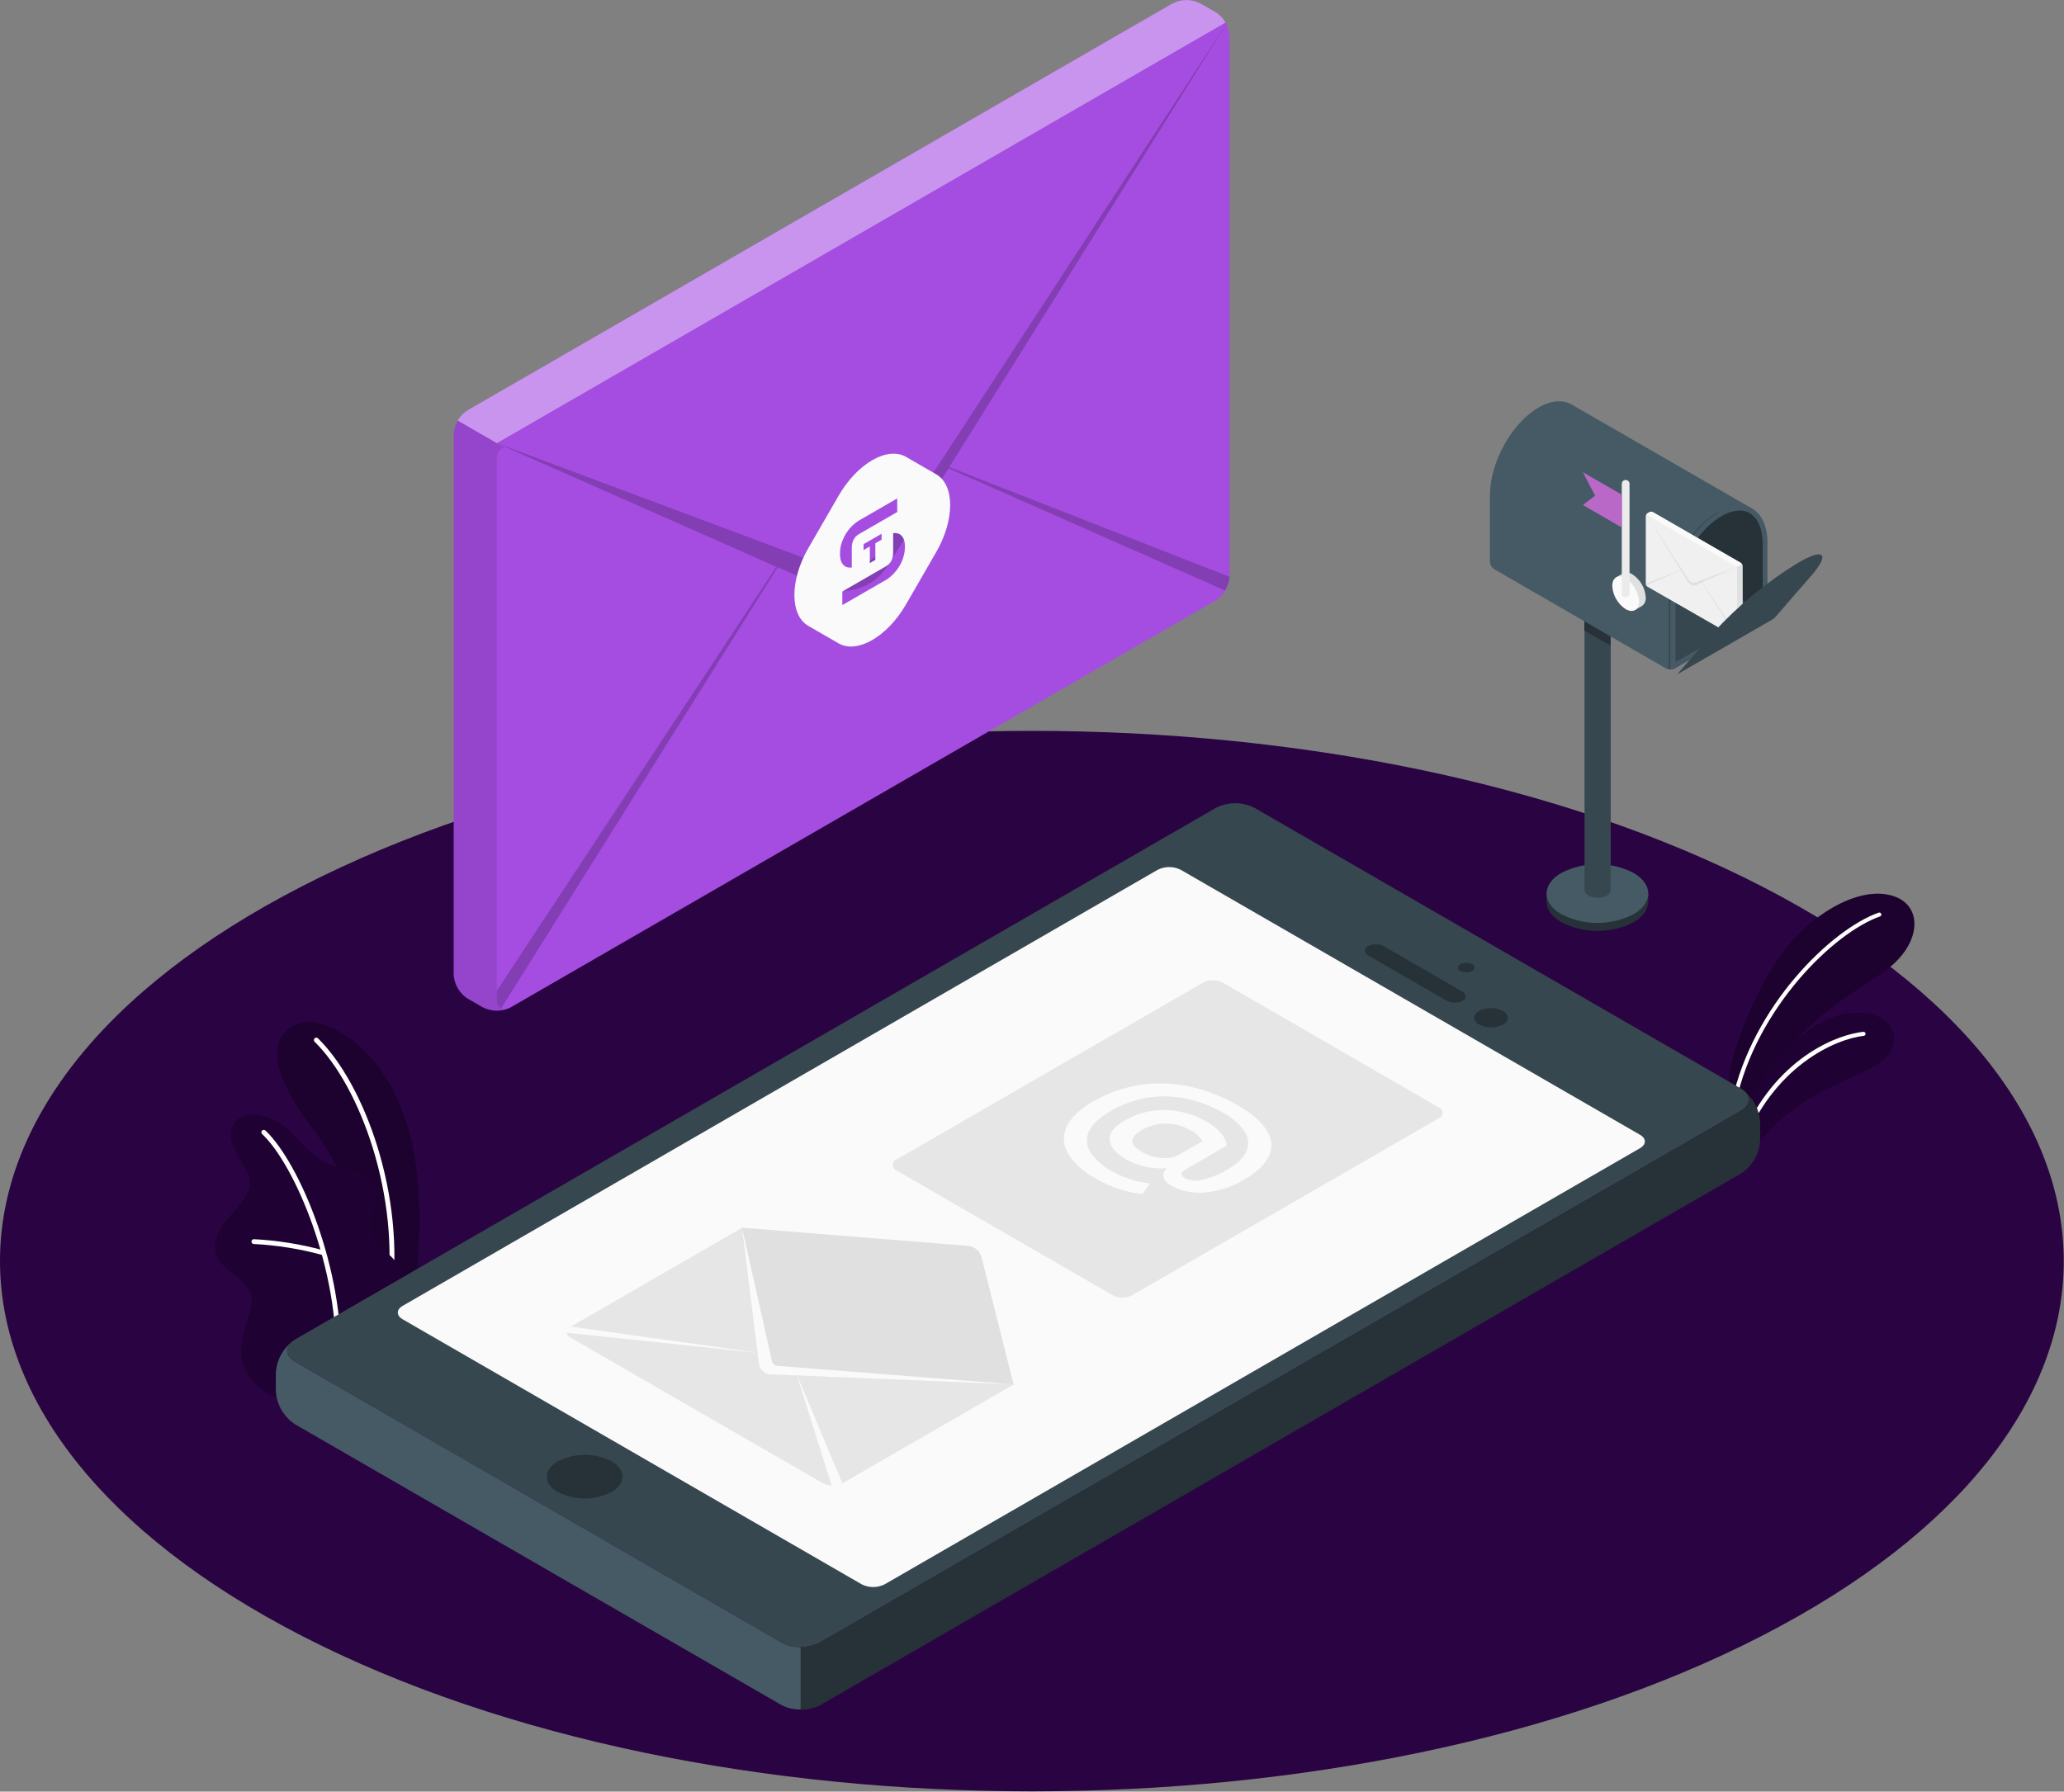<?xml version="1.0" encoding="UTF-8"?> <svg xmlns="http://www.w3.org/2000/svg" width="1419" height="1232" viewBox="0 0 1419 1232" fill="none"><rect x="0" y="0" width="1419" height="1232" fill="#808080" stroke="none"/> <path d="M207.763 1125.02C484.827 1267.4 933.895 1267.4 1211.02 1125.02C1488.14 982.645 1488.08 751.784 1211.02 609.377C933.956 466.969 484.888 467 207.763 609.377C-69.362 751.754 -69.147 982.645 207.763 1125.02Z" fill="#2A0442"></path> <path d="M1188.59 743.604C1188.93 724.577 1208.84 674.821 1229.03 650.432C1249.23 626.044 1280.57 608.55 1302.57 616.485C1323 623.869 1320.31 650.769 1295.06 668.203C1269.81 685.636 1231.95 707.42 1220.46 738.089L1196.8 775.59L1188.59 743.604Z" fill="#200133"></path> <path opacity="0.1" d="M1188.59 743.604C1188.93 724.577 1208.84 674.821 1229.03 650.432C1249.23 626.044 1280.57 608.55 1302.57 616.485C1323 623.869 1320.31 650.769 1295.06 668.203C1269.81 685.636 1231.95 707.42 1220.46 738.089L1196.8 775.59L1188.59 743.604Z" fill="black"></path> <path d="M1192.21 759.046C1192.5 759.027 1192.79 758.912 1193.01 758.718C1193.24 758.525 1193.4 758.264 1193.46 757.973C1207.34 693.204 1260.87 641.302 1292.49 630.18C1292.66 630.122 1292.82 630.029 1292.96 629.908C1293.1 629.786 1293.21 629.638 1293.29 629.472C1293.37 629.307 1293.42 629.127 1293.43 628.943C1293.44 628.76 1293.41 628.576 1293.35 628.403C1293.28 628.232 1293.19 628.074 1293.07 627.939C1292.94 627.805 1292.79 627.696 1292.63 627.619C1292.46 627.542 1292.29 627.498 1292.1 627.491C1291.92 627.484 1291.74 627.513 1291.57 627.576C1259.31 638.912 1204.83 691.641 1190.74 757.391C1190.67 757.752 1190.75 758.123 1190.95 758.431C1191.14 758.738 1191.45 758.958 1191.81 759.046H1192.21Z" fill="white"></path> <path d="M1201.15 800.806C1204.4 790.174 1217.79 772.741 1239.18 758.525C1262.83 742.807 1292.55 735.914 1299.59 723.444C1308.05 708.523 1295.58 694.031 1271.53 696.605C1247.48 699.178 1204.65 731.195 1197.05 780.431L1201.15 800.806Z" fill="#200133"></path> <path d="M1196.71 789.5C1196.98 789.481 1197.23 789.387 1197.45 789.23C1197.67 789.073 1197.83 788.859 1197.94 788.612C1218.83 733.309 1261.63 714.497 1281.33 712.291C1281.52 712.272 1281.69 712.217 1281.85 712.13C1282.01 712.042 1282.15 711.924 1282.27 711.781C1282.38 711.639 1282.47 711.475 1282.52 711.3C1282.57 711.124 1282.58 710.941 1282.56 710.759C1282.54 710.576 1282.49 710.398 1282.41 710.236C1282.32 710.074 1282.2 709.931 1282.06 709.816C1281.91 709.701 1281.75 709.617 1281.57 709.569C1281.39 709.52 1281.21 709.508 1281.03 709.534C1259.24 711.954 1216.69 731.165 1195.24 787.631C1195.11 787.973 1195.12 788.351 1195.27 788.685C1195.42 789.018 1195.7 789.278 1196.04 789.408C1196.24 789.519 1196.48 789.551 1196.71 789.5V789.5Z" fill="white"></path> <path d="M259.144 923.574L282.337 910.308C282.337 910.308 293.459 849.031 285.156 796.333C273.452 722.249 223.021 696.696 204.699 704.08C186.377 711.464 182.057 733.371 215.147 776.173C234.664 801.449 259.787 854.852 259.144 923.574Z" fill="#200133"></path> <g opacity="0.1"> <path d="M259.144 923.574L282.337 910.308C282.337 910.308 293.459 849.031 285.156 796.333C273.452 722.249 223.021 696.696 204.699 704.08C186.377 711.464 182.057 733.371 215.147 776.173C234.664 801.449 259.787 854.852 259.144 923.574Z" fill="black"></path> </g> <path d="M267.539 894.161H267.324C267.107 894.135 266.898 894.065 266.708 893.956C266.519 893.847 266.353 893.701 266.222 893.527C266.09 893.352 265.995 893.153 265.942 892.941C265.89 892.729 265.88 892.508 265.915 892.292C275.505 822.957 247.532 746.974 216.28 716.336C216.125 716.184 216.001 716.003 215.917 715.803C215.832 715.603 215.789 715.388 215.789 715.171C215.789 714.954 215.832 714.739 215.917 714.539C216.001 714.339 216.125 714.158 216.28 714.007C216.59 713.7 217.009 713.528 217.445 713.528C217.881 713.528 218.299 713.7 218.609 714.007C250.534 745.197 278.936 822.406 269.224 892.783C269.151 893.175 268.942 893.528 268.634 893.781C268.325 894.033 267.937 894.168 267.539 894.161Z" fill="white"></path> <path d="M194.803 960.739C191.157 962.853 183.589 958.257 180.709 956.296C175.748 952.928 171.738 948.338 169.067 942.968C166.027 936.878 164.956 929.993 166.003 923.268C166.583 919.731 167.413 916.24 168.485 912.82L171.548 902.648C172.731 899.373 173.231 895.891 173.019 892.415C172.131 885.46 165.972 880.588 160.365 876.391C154.238 871.734 147.712 865.606 147.742 857.242C148.2 850.76 150.785 844.61 155.096 839.747C159.109 834.692 163.858 830.219 167.351 824.857C170.228 821.179 171.763 816.628 171.702 811.958C171.33 809.087 170.371 806.323 168.883 803.839C165.476 798.66 162.505 793.208 159.998 787.539C157.945 781.687 158.251 774.426 162.816 770.229C164.858 768.705 167.183 767.603 169.656 766.987C172.128 766.372 174.698 766.255 177.217 766.644C181.957 767.235 186.514 768.844 190.575 771.362C203.872 778.746 211.44 794.464 225.533 800.162C231.132 801.896 236.831 803.288 242.599 804.329C245.484 804.866 248.224 805.999 250.646 807.655C253.067 809.312 255.117 811.456 256.662 813.95C261.84 824.275 252.219 837.021 255.865 847.989C258.929 857.702 268.519 861.409 273.82 870.141C275.967 874.011 276.836 878.462 276.301 882.856C275.829 890.271 274.012 897.538 270.94 904.303C267.487 911.028 263.545 917.489 259.144 923.636C258.929 923.789 195.354 960.432 194.803 960.739Z" fill="#200133"></path> <path d="M232.458 940.64C232.24 940.632 232.027 940.581 231.829 940.491C231.631 940.4 231.453 940.272 231.305 940.112C231.157 939.953 231.042 939.766 230.967 939.562C230.891 939.358 230.856 939.141 230.864 938.924C233.591 873.296 202.646 800.806 180.158 779.757C179.858 779.444 179.691 779.027 179.691 778.593C179.691 778.159 179.858 777.742 180.158 777.429C180.468 777.122 180.886 776.95 181.322 776.95C181.758 776.95 182.176 777.122 182.486 777.429C205.435 798.876 236.992 872.592 234.235 939.169C234.188 939.597 233.977 939.991 233.645 940.265C233.313 940.54 232.887 940.674 232.458 940.64V940.64Z" fill="white"></path> <path d="M222.623 863.124H222.133C206.58 858.832 190.604 856.253 174.49 855.434C174.273 855.426 174.059 855.376 173.861 855.285C173.663 855.195 173.486 855.066 173.338 854.907C173.19 854.747 173.075 854.56 172.999 854.356C172.923 854.153 172.888 853.936 172.897 853.718C172.9 853.5 172.948 853.284 173.037 853.085C173.127 852.885 173.255 852.705 173.415 852.556C173.576 852.408 173.764 852.293 173.97 852.219C174.176 852.145 174.394 852.113 174.612 852.125C191.015 852.983 207.276 855.613 223.113 859.969C223.479 860.095 223.788 860.346 223.988 860.677C224.188 861.008 224.265 861.399 224.207 861.781C224.149 862.164 223.959 862.514 223.669 862.77C223.38 863.027 223.01 863.174 222.623 863.186V863.124Z" fill="white"></path> <path d="M202.892 936.381L537.249 1129.4C541.361 1131.49 545.906 1132.58 550.516 1132.58C555.126 1132.58 559.671 1131.49 563.782 1129.4L1196.86 763.856C1204.19 759.628 1204.19 752.765 1196.86 748.536L862.477 555.514C858.365 553.428 853.82 552.341 849.21 552.341C844.6 552.341 840.055 553.428 835.944 555.514L202.892 921.062C195.569 925.32 195.569 932.153 202.892 936.381Z" fill="#37474F"></path> <path d="M383.598 1026.06C389.296 1028.95 395.594 1030.45 401.981 1030.45C408.368 1030.45 414.666 1028.95 420.364 1026.06C430.536 1020.18 430.536 1010.74 420.364 1004.8C414.666 1001.91 408.368 1000.41 401.981 1000.41C395.594 1000.41 389.296 1001.91 383.598 1004.8C373.426 1010.68 373.426 1020.3 383.598 1026.06Z" fill="#263238"></path> <path d="M537.249 1129.43L202.892 936.411C196.335 932.643 195.661 926.76 200.809 922.532C197.541 925.119 194.856 928.367 192.929 932.063C191.002 935.758 189.876 939.819 189.625 943.979V956.449C189.872 961.053 191.202 965.534 193.508 969.527C195.813 973.52 199.028 976.912 202.892 979.428L537.249 1172.45C541.341 1174.58 545.906 1175.63 550.516 1175.51V1132.59C545.898 1132.68 541.332 1131.59 537.249 1129.43V1129.43Z" fill="#455A64"></path> <path d="M1196.87 806.964C1200.73 804.445 1203.94 801.051 1206.24 797.059C1208.55 793.067 1209.88 788.588 1210.13 783.985V771.515C1209.87 767.353 1208.74 763.293 1206.81 759.597C1204.88 755.902 1202.19 752.655 1198.92 750.068C1204.1 754.296 1203.42 760.179 1196.87 763.978L563.783 1129.43C559.694 1131.57 555.127 1132.62 550.516 1132.5V1175.64C555.127 1175.76 559.694 1174.71 563.783 1172.57L1196.87 806.964Z" fill="#263238"></path> <path d="M592.368 1089.42L276.792 907.182C272.38 904.639 272.38 900.534 276.792 897.991L795.869 598.132C798.337 596.878 801.066 596.225 803.835 596.225C806.603 596.225 809.332 596.878 811.801 598.132L1127.53 780.339C1131.94 782.851 1131.94 786.988 1127.53 789.531L608.269 1089.42C605.807 1090.67 603.082 1091.33 600.319 1091.33C597.555 1091.33 594.831 1090.67 592.368 1089.42V1089.42Z" fill="#FAFAFA"></path> <path d="M510.288 844.22L696.968 951.976L579.132 1020.02C577.072 1021.05 574.801 1021.59 572.499 1021.59C570.197 1021.59 567.926 1021.05 565.866 1020.02L392.452 919.898C391.652 919.626 390.957 919.11 390.465 918.424C389.972 917.737 389.708 916.913 389.708 916.068C389.708 915.223 389.972 914.399 390.465 913.712C390.957 913.025 391.652 912.509 392.452 912.238L510.288 844.22Z" fill="#E6E6E6"></path> <path d="M696.815 951.976L674.816 864.534C674.316 862.447 673.156 860.577 671.507 859.203V859.203C669.839 857.787 667.773 856.92 665.594 856.721L510.165 844.22L696.815 951.976Z" fill="#E0E0E0"></path> <path d="M696.814 951.976L529.743 945.082C527.742 945.002 525.835 944.211 524.364 942.853C522.893 941.494 521.954 939.656 521.716 937.668L510.134 844.19L696.814 951.976Z" fill="#E0E0E0"></path> <path d="M696.814 951.976L529.743 945.082C527.742 945.002 525.835 944.211 524.364 942.853C522.893 941.494 521.954 939.656 521.716 937.668L510.134 844.19L530.754 936.105C530.94 936.924 531.381 937.662 532.015 938.213C532.648 938.764 533.441 939.099 534.277 939.169L696.814 951.976Z" fill="#FAFAFA"></path> <path d="M547.605 944.806L572.515 1023.85L579.132 1020.02L547.605 944.806Z" fill="#FAFAFA"></path> <path d="M385.834 916.068L392.452 912.238L522.727 930.437L385.834 916.068Z" fill="#FAFAFA"></path> <path d="M616.481 804.911L764.985 890.699C767.041 891.741 769.314 892.283 771.619 892.283C773.923 892.283 776.196 891.741 778.252 890.699L989.014 769.064C989.814 768.793 990.509 768.277 991.001 767.59C991.494 766.903 991.758 766.079 991.758 765.234C991.758 764.389 991.494 763.565 991.001 762.878C990.509 762.191 989.814 761.676 989.014 761.405L840.509 675.617C838.453 674.575 836.181 674.032 833.876 674.032C831.571 674.032 829.299 674.575 827.243 675.617L616.481 797.252C615.68 797.523 614.985 798.039 614.493 798.725C614.001 799.412 613.736 800.236 613.736 801.081C613.736 801.926 614.001 802.75 614.493 803.437C614.985 804.124 615.68 804.64 616.481 804.911Z" fill="#E6E6E6"></path> <path d="M734.561 793.575C732.791 790.826 731.743 787.676 731.513 784.414C731.282 781.153 731.878 777.887 733.244 774.916C736.001 768.789 742.006 762.906 751.228 757.606C761.34 751.661 772.501 747.718 784.103 745.994C795.422 744.363 806.941 744.778 818.112 747.219C829.634 749.726 840.688 754.038 850.865 759.995C860.71 765.653 867.409 771.495 870.963 777.521C872.699 780.087 873.736 783.061 873.973 786.15C874.209 789.24 873.637 792.337 872.311 795.138C869.615 800.867 863.947 806.229 855.368 811.192C847.143 816.163 837.889 819.181 828.315 820.016C820.345 820.792 812.326 819.148 805.305 815.298C804.047 814.752 802.918 813.945 801.994 812.931C801.07 811.917 800.371 810.719 799.943 809.415C799.74 808.287 799.839 807.125 800.232 806.049C800.625 804.972 801.298 804.019 802.18 803.288C797.245 803.689 792.277 803.348 787.443 802.276C782.705 801.256 778.156 799.498 773.962 797.068C766.895 792.983 763.198 788.55 762.871 783.771C762.544 778.991 765.925 774.6 773.012 770.596C781.564 765.582 791.351 763.066 801.261 763.335C811.382 763.559 821.277 766.376 830 771.515C833.609 773.528 836.827 776.175 839.498 779.328C841.62 781.663 843.006 784.573 843.481 787.692L815.906 803.686C813.669 804.973 812.444 806.106 812.26 807.087C812.076 808.067 812.873 809.109 814.619 810.151C818.435 812.003 822.802 812.374 826.875 811.192C832.875 809.789 838.615 807.441 843.879 804.237C850.803 800.254 855.185 795.965 857.023 791.461C857.944 789.276 858.295 786.893 858.043 784.535C857.791 782.177 856.945 779.921 855.583 777.98C851.885 772.699 846.966 768.389 841.244 765.418C829.487 758.463 816.195 754.516 802.548 753.929C788.703 753.539 775.038 757.133 763.177 764.285C755.64 768.635 750.799 773.231 748.655 778.072C747.58 780.325 747.105 782.818 747.277 785.309C747.449 787.8 748.261 790.204 749.635 792.288C753.347 797.751 758.358 802.204 764.219 805.248C768.113 807.477 772.218 809.314 776.474 810.733C780.444 812.105 784.555 813.03 788.73 813.49C789.175 813.525 789.611 813.639 790.017 813.827C790.231 813.827 790.231 814.225 790.017 814.624L785.972 820.292C785.805 820.511 785.61 820.707 785.39 820.874C784.794 821.077 784.148 821.077 783.552 820.874C778.499 820.236 773.529 819.065 768.723 817.381C763.699 815.713 758.855 813.548 754.262 810.916C744.764 805.831 738.207 799.856 734.561 793.575ZM798.442 796.241C802.667 796.776 806.954 795.973 810.698 793.943L826.721 784.751C824.823 781.533 822.021 778.944 818.664 777.306C813.549 774.306 807.741 772.691 801.812 772.618C795.907 772.515 790.087 774.042 784.992 777.03C780.519 779.604 778.343 782.147 778.466 784.659C778.466 787.172 780.978 789.776 785.666 792.472C789.598 794.653 793.958 795.949 798.442 796.271V796.241Z" fill="#FAFAFA"></path> <path d="M1004 667.651C1005.26 668.301 1006.65 668.64 1008.07 668.64C1009.49 668.64 1010.89 668.301 1012.15 667.651C1012.63 667.481 1013.05 667.165 1013.35 666.745C1013.65 666.325 1013.81 665.822 1013.81 665.307C1013.81 664.792 1013.65 664.289 1013.35 663.869C1013.05 663.449 1012.63 663.132 1012.15 662.963C1010.88 662.336 1009.48 662.01 1008.07 662.01C1006.66 662.01 1005.26 662.336 1004 662.963C1003.51 663.132 1003.09 663.449 1002.79 663.869C1002.49 664.289 1002.33 664.792 1002.33 665.307C1002.33 665.822 1002.49 666.325 1002.79 666.745C1003.09 667.165 1003.51 667.481 1004 667.651V667.651Z" fill="#263238"></path> <path d="M1016.99 704.54C1019.51 705.823 1022.29 706.492 1025.12 706.492C1027.95 706.492 1030.74 705.823 1033.26 704.54C1037.76 701.966 1037.76 697.738 1033.26 695.164C1030.74 693.881 1027.95 693.212 1025.12 693.212C1022.29 693.212 1019.51 693.881 1016.99 695.164C1012.39 697.738 1012.39 701.966 1016.99 704.54Z" fill="#263238"></path> <path d="M1005.53 688.209C1008.59 686.463 1008.38 683.583 1005.16 681.745L951.665 650.83C949.946 649.91 948.031 649.413 946.081 649.381C944.13 649.349 942.201 649.783 940.452 650.647C937.388 652.362 937.633 655.273 940.819 657.111L994.314 687.995C996.037 688.904 997.948 689.397 999.896 689.434C1001.84 689.471 1003.77 689.052 1005.53 688.209V688.209Z" fill="#263238"></path> <path d="M311.934 298.58C312.103 295.29 313.05 292.086 314.695 289.232C316.341 286.377 318.639 283.953 321.401 282.158L806.194 2.276C809.131 0.78 812.38 0 815.676 0C818.972 0 822.222 0.78 825.159 2.276L835.821 8.403C838.58 10.196 840.875 12.615 842.521 15.464C844.166 18.312 845.114 21.51 845.288 24.795V396.439C845.1 399.725 844.145 402.922 842.502 405.773C840.858 408.624 838.57 411.052 835.821 412.862L351.029 692.744C348.093 694.225 344.85 694.997 341.561 694.997C338.273 694.997 335.03 694.225 332.094 692.744L321.401 686.616C318.652 684.806 316.365 682.379 314.721 679.528C313.077 676.676 312.123 673.48 311.934 670.194V298.58Z" fill="#A54DE1"></path> <path opacity="0.4" d="M314.691 289.235L341.592 304.739L842.531 15.511C840.934 12.629 838.637 10.194 835.852 8.434L825.128 2.306C822.196 0.811 818.952 0.031 815.661 0.031C812.37 0.031 809.125 0.811 806.194 2.306L321.432 282.158C318.606 283.889 316.282 286.329 314.691 289.235V289.235Z" fill="white"></path> <path opacity="0.1" d="M311.934 298.549V670.133C312.109 673.425 313.061 676.63 314.712 679.484C316.363 682.338 318.665 684.761 321.432 686.555L332.094 692.683C332.919 693.162 333.792 693.552 334.698 693.847C335.965 694.264 337.268 694.562 338.59 694.735C341.08 695.058 343.606 694.965 346.065 694.46C346.687 694.333 347.301 694.169 347.904 693.969C348.295 693.864 348.675 693.721 349.037 693.541C348.321 693.847 347.549 694.006 346.77 694.006C345.991 694.006 345.219 693.847 344.503 693.541C343.51 692.877 342.715 691.957 342.203 690.878C341.69 689.799 341.479 688.602 341.592 687.413V315.615C341.498 313.93 341.919 312.256 342.801 310.816C343.682 309.377 344.981 308.24 346.525 307.557L341.592 304.677L314.692 289.174C312.993 292.015 312.045 295.241 311.934 298.549V298.549Z" fill="black"></path> <path opacity="0.2" d="M341.592 304.739L566.111 388.627C573.876 391.515 582.393 391.675 590.26 389.08C598.128 386.485 604.879 381.29 609.403 374.349L645.464 319.2L844.308 14.531L652.634 321.191L845.288 396.593C845.093 399.958 844.038 403.218 842.224 406.06L652.113 322.049L610.199 389.148C605.55 396.594 598.37 402.114 589.978 404.692C581.586 407.269 572.546 406.733 564.517 403.18L534.706 390.005L344.472 693.51C343.479 692.846 342.684 691.926 342.172 690.847C341.659 689.769 341.448 688.571 341.561 687.382V681.255L533.756 389.76L341.592 304.739Z" fill="black"></path> <path d="M1063.28 619.947V614.463H1064.63C1066.66 610.737 1069.75 607.698 1073.51 605.731C1081.18 601.849 1089.65 599.826 1098.24 599.826C1106.83 599.826 1115.3 601.849 1122.96 605.731C1126.72 607.698 1129.82 610.737 1131.85 614.463H1133.2V619.763C1133.2 625.002 1129.89 630.272 1122.96 634.286C1115.32 638.138 1106.87 640.142 1098.31 640.136C1089.75 640.131 1081.31 638.117 1073.67 634.255C1066.65 630.333 1063.25 625.064 1063.28 619.947Z" fill="#263238"></path> <path d="M1122.96 600.185C1115.3 596.289 1106.83 594.258 1098.24 594.258C1089.65 594.258 1081.17 596.289 1073.51 600.185C1059.85 608.059 1059.85 620.836 1073.51 628.74C1081.18 632.622 1089.65 634.645 1098.24 634.645C1106.83 634.645 1115.3 632.622 1122.96 628.74C1136.63 620.836 1136.63 608.059 1122.96 600.185Z" fill="#455A64"></path> <path d="M1107.37 404.467V612.134C1107.3 612.926 1107.01 613.684 1106.55 614.33C1106.09 614.976 1105.46 615.487 1104.73 615.811C1102.76 616.822 1100.58 617.349 1098.36 617.349C1096.15 617.349 1093.96 616.822 1091.99 615.811C1091.26 615.487 1090.64 614.976 1090.17 614.33C1089.71 613.684 1089.43 612.926 1089.35 612.134V404.467H1107.37Z" fill="#37474F"></path> <path d="M1089.23 427.078V433.573L1107.25 443.96V437.495L1089.23 427.078Z" fill="#263238"></path> <path d="M1204.16 349.471L1202.62 352.534L1186.14 385.563L1178.33 401.403L1151.86 454.499L1148.95 460.351H1148.42C1147.36 460.387 1146.3 460.144 1145.36 459.647L1027.37 391.445C1026.49 390.889 1025.76 390.133 1025.22 389.238C1024.69 388.344 1024.38 387.337 1024.31 386.298V340.708C1024.31 317.974 1039.29 290.89 1057.77 280.228C1066.53 275.172 1074.46 274.774 1080.44 278.114L1204.16 349.471Z" fill="#455A64"></path> <path d="M1181.88 351.891C1174.41 354.649 1147.29 377.045 1147.29 412.341C1147.29 441.999 1147.29 457.379 1147.29 460.167H1148.39H1148.91L1151.83 454.316L1178.33 401.403L1186.14 385.716L1187.95 382.131L1181.88 351.891Z" fill="#37474F"></path> <path d="M1213.87 422.85C1213.57 423.35 1213.15 423.762 1212.64 424.045L1212.34 424.229L1151.4 459.616C1150.64 460.018 1149.8 460.249 1148.95 460.29H1148.42V412.341C1148.58 403.666 1150.38 395.098 1153.73 387.095L1156.79 388.81L1178.39 401.28L1211.91 420.674L1213.62 421.655C1213.81 421.785 1213.94 421.982 1213.98 422.204C1214.03 422.426 1213.99 422.657 1213.87 422.85Z" fill="#37474F"></path> <path d="M1204.16 349.471C1198.24 346.407 1190.43 346.928 1181.88 351.891C1171.39 358.484 1162.91 367.832 1157.37 378.914C1155.97 381.57 1154.71 384.301 1153.6 387.095C1150.25 395.098 1148.45 403.666 1148.3 412.341V460.259H1148.82C1149.68 460.218 1150.52 459.988 1151.27 459.585L1212.18 424.382L1212.49 424.198C1212.97 423.881 1213.39 423.475 1213.72 423.003V423.003C1214.57 421.929 1215.07 420.608 1215.13 419.234V373.828C1215.28 361.573 1210.99 353.086 1204.16 349.471ZM1210.96 421.165L1152.75 454.867C1152.26 455.143 1151.86 454.867 1151.86 454.346V412.341C1152.01 404.264 1153.66 396.285 1156.73 388.81C1156.76 388.648 1156.82 388.492 1156.91 388.351C1158.09 385.392 1159.44 382.507 1160.96 379.711C1166.12 369.533 1173.94 360.945 1183.6 354.863C1187.34 352.489 1191.64 351.147 1196.07 350.972C1198.35 350.946 1200.61 351.494 1202.62 352.565C1208.45 355.629 1211.82 363.197 1211.82 373.706V419.663C1211.8 419.963 1211.71 420.255 1211.56 420.515C1211.42 420.776 1211.21 420.998 1210.96 421.165V421.165Z" fill="#455A64"></path> <path d="M1211.85 373.828V420.797L1156.7 388.933C1156.73 388.77 1156.79 388.615 1156.88 388.473C1162.79 373.706 1172.75 361.175 1183.57 354.986C1187.31 352.612 1191.61 351.269 1196.04 351.095C1205.81 350.972 1211.85 359.704 1211.85 373.828Z" fill="#263238"></path> <path d="M1110.92 397.113L1115.8 394.295C1116.83 393.825 1117.98 393.637 1119.11 393.75C1120.25 393.863 1121.33 394.273 1122.26 394.938C1124.94 396.685 1127.16 399.038 1128.76 401.806C1130.36 404.574 1131.28 407.679 1131.45 410.87C1131.56 411.991 1131.38 413.121 1130.92 414.148C1130.45 415.175 1129.73 416.062 1128.82 416.722V416.722L1124.31 419.326L1123.49 417.947C1122.56 417.744 1121.67 417.404 1120.85 416.936C1118.17 415.189 1115.95 412.836 1114.35 410.068C1112.75 407.301 1111.83 404.195 1111.66 401.004C1111.67 400.21 1111.76 399.42 1111.93 398.645L1110.92 397.113Z" fill="#E0E0E0"></path> <path d="M1117.63 397.634C1120.31 399.377 1122.53 401.724 1124.13 404.487C1125.73 407.249 1126.65 410.349 1126.82 413.536C1126.82 419.418 1122.69 421.777 1117.63 418.867C1114.96 417.118 1112.73 414.764 1111.14 411.997C1109.54 409.229 1108.62 406.125 1108.44 402.935C1108.41 397.083 1112.55 394.693 1117.63 397.634Z" fill="#FAFAFA"></path> <path d="M1117.63 410.778C1116.93 410.778 1116.25 410.497 1115.75 409.997C1115.25 409.498 1114.97 408.82 1114.97 408.113V332.711C1114.97 332.004 1115.25 331.326 1115.75 330.827C1116.25 330.327 1116.93 330.046 1117.63 330.046C1118.34 330.046 1119.02 330.327 1119.52 330.827C1120.02 331.326 1120.3 332.004 1120.3 332.711V408.113C1120.3 408.82 1120.02 409.498 1119.52 409.997C1119.02 410.497 1118.34 410.778 1117.63 410.778V410.778Z" fill="#EBEBEB"></path> <path d="M1114.97 340.157L1088.25 324.745L1096.62 340.831L1088.25 347.265L1114.97 362.706V340.157Z" fill="#BA68C8"></path> <path d="M1197.94 389.147C1197.92 388.738 1197.8 388.338 1197.6 387.982C1197.4 387.625 1197.11 387.321 1196.77 387.095L1136.35 352.228C1135.99 352.047 1135.58 351.953 1135.17 351.953C1134.76 351.953 1134.36 352.047 1133.99 352.228L1132.65 352.994C1132.3 353.22 1132.02 353.524 1131.82 353.881C1131.62 354.238 1131.5 354.637 1131.48 355.047V401.403C1131.51 401.811 1131.63 402.208 1131.83 402.563C1132.03 402.919 1132.31 403.224 1132.65 403.456L1193.16 438.169C1193.52 438.35 1193.93 438.444 1194.34 438.444C1194.75 438.444 1195.15 438.35 1195.52 438.169L1196.86 437.403C1197.21 437.177 1197.49 436.873 1197.69 436.516C1197.89 436.159 1198.01 435.76 1198.03 435.35L1197.94 389.147Z" fill="#F0F0F0"></path> <path d="M1197.6 387.922L1194.26 389.852L1131.88 353.821C1132.08 353.463 1132.36 353.159 1132.71 352.933L1134.06 352.167C1134.42 351.971 1134.82 351.869 1135.23 351.869C1135.65 351.869 1136.05 351.971 1136.41 352.167L1196.83 387.033C1197.15 387.267 1197.42 387.571 1197.6 387.922V387.922Z" fill="#FAFAFA"></path> <path d="M1197.94 389.148V435.442C1197.92 435.852 1197.8 436.251 1197.6 436.608C1197.4 436.965 1197.11 437.269 1196.77 437.495L1195.42 438.261L1195.12 438.414H1194.63C1194.31 438.475 1193.99 438.475 1193.68 438.414H1193.46H1193.31C1193.4 438.46 1193.5 438.484 1193.6 438.484C1193.7 438.484 1193.8 438.46 1193.89 438.414C1194.02 438.332 1194.12 438.217 1194.18 438.082C1194.25 437.947 1194.27 437.797 1194.26 437.648V391.2C1194.27 390.99 1194.21 390.783 1194.09 390.607C1193.98 390.432 1193.81 390.296 1193.62 390.22L1194.26 389.852L1197.6 387.922C1197.82 388.293 1197.93 388.716 1197.94 389.148V389.148Z" fill="#E0E0E0"></path> <path d="M1194.26 389.852L1166.26 400.3C1165.29 400.656 1164.23 400.674 1163.25 400.352C1162.27 400.029 1161.43 399.384 1160.86 398.523L1156.39 391.66L1131.6 353.668L1155.47 391.905L1131.48 401.403C1131.5 401.816 1131.63 402.216 1131.85 402.567L1155.56 392.089L1160.77 400.453C1161.35 401.384 1162.25 402.073 1163.29 402.394C1164.34 402.715 1165.47 402.646 1166.47 402.2L1170.18 400.576L1193.89 438.169C1194.02 438.087 1194.12 437.972 1194.18 437.837C1194.25 437.702 1194.27 437.552 1194.26 437.403V436.637L1170.3 400.3L1194.26 389.852Z" fill="#E0E0E0"></path> <path d="M1244.69 396.562L1232.44 410.564L1232.19 410.87L1220.73 424.137C1220.05 424.886 1219.27 425.535 1218.4 426.067L1154.06 463.139C1153.85 463.266 1153.61 463.349 1153.36 463.384H1153.33L1176.49 436.637L1177.84 435.105C1194.92 416.467 1214.51 400.298 1236.05 387.064C1244.48 382.193 1249.87 380.446 1251.92 381.457C1254.43 382.836 1252.11 388.014 1244.69 396.562Z" fill="#37474F"></path> <path fill-rule="evenodd" clip-rule="evenodd" d="M576.53 340.89C589.321 318.736 610.059 306.763 622.85 314.148L643.646 326.155C656.437 333.54 656.437 357.486 643.646 379.64L622.85 415.661C610.059 437.816 589.321 449.789 576.53 442.404L555.733 430.397C542.942 423.013 542.942 399.066 555.733 376.912L576.53 340.89ZM585.604 390.217L585.604 376.437C585.604 374.664 586.022 372.579 586.873 371.009C587.746 369.426 588.951 368.191 590.488 367.304L616.837 352.091L616.837 342.743L590.488 357.955C589.179 358.711 587.767 359.803 586.25 361.229C584.734 362.632 583.321 364.323 582.013 366.3C580.725 368.242 579.645 370.436 578.772 372.882C577.92 375.291 577.495 377.898 577.495 380.702C577.495 383.507 577.92 385.634 578.772 387.084C579.645 388.522 580.725 389.468 582.013 389.923C583.133 390.302 584.331 390.4 585.604 390.217ZM621.523 381.421C621.938 379.696 622.146 377.91 622.146 376.064C622.146 374.218 621.949 372.678 621.554 371.444C621.159 370.21 620.619 369.227 619.934 368.496C619.269 367.754 618.5 367.239 617.628 366.951C616.755 366.64 615.831 366.503 614.855 366.539C614.58 366.546 614.304 366.566 614.028 366.597L614.028 380.191C614.028 381.965 613.608 384.181 612.736 385.74C611.884 387.286 610.68 388.509 609.121 389.409L579.095 406.744L579.095 416.092L609.121 398.757C609.994 398.253 610.918 397.6 611.895 396.796C612.892 395.981 613.868 395.045 614.824 393.991C615.779 392.935 616.704 391.754 617.597 390.448C618.49 389.141 619.269 387.733 619.934 386.222C620.599 384.712 621.128 383.112 621.523 381.421ZM601.793 373.597L606.088 371.118L606.088 367.055L593.706 374.203L593.706 378.266L598.009 375.782L598.009 387.198L601.793 385.014L601.793 373.597Z" fill="#FAFAFA"></path> </svg> 